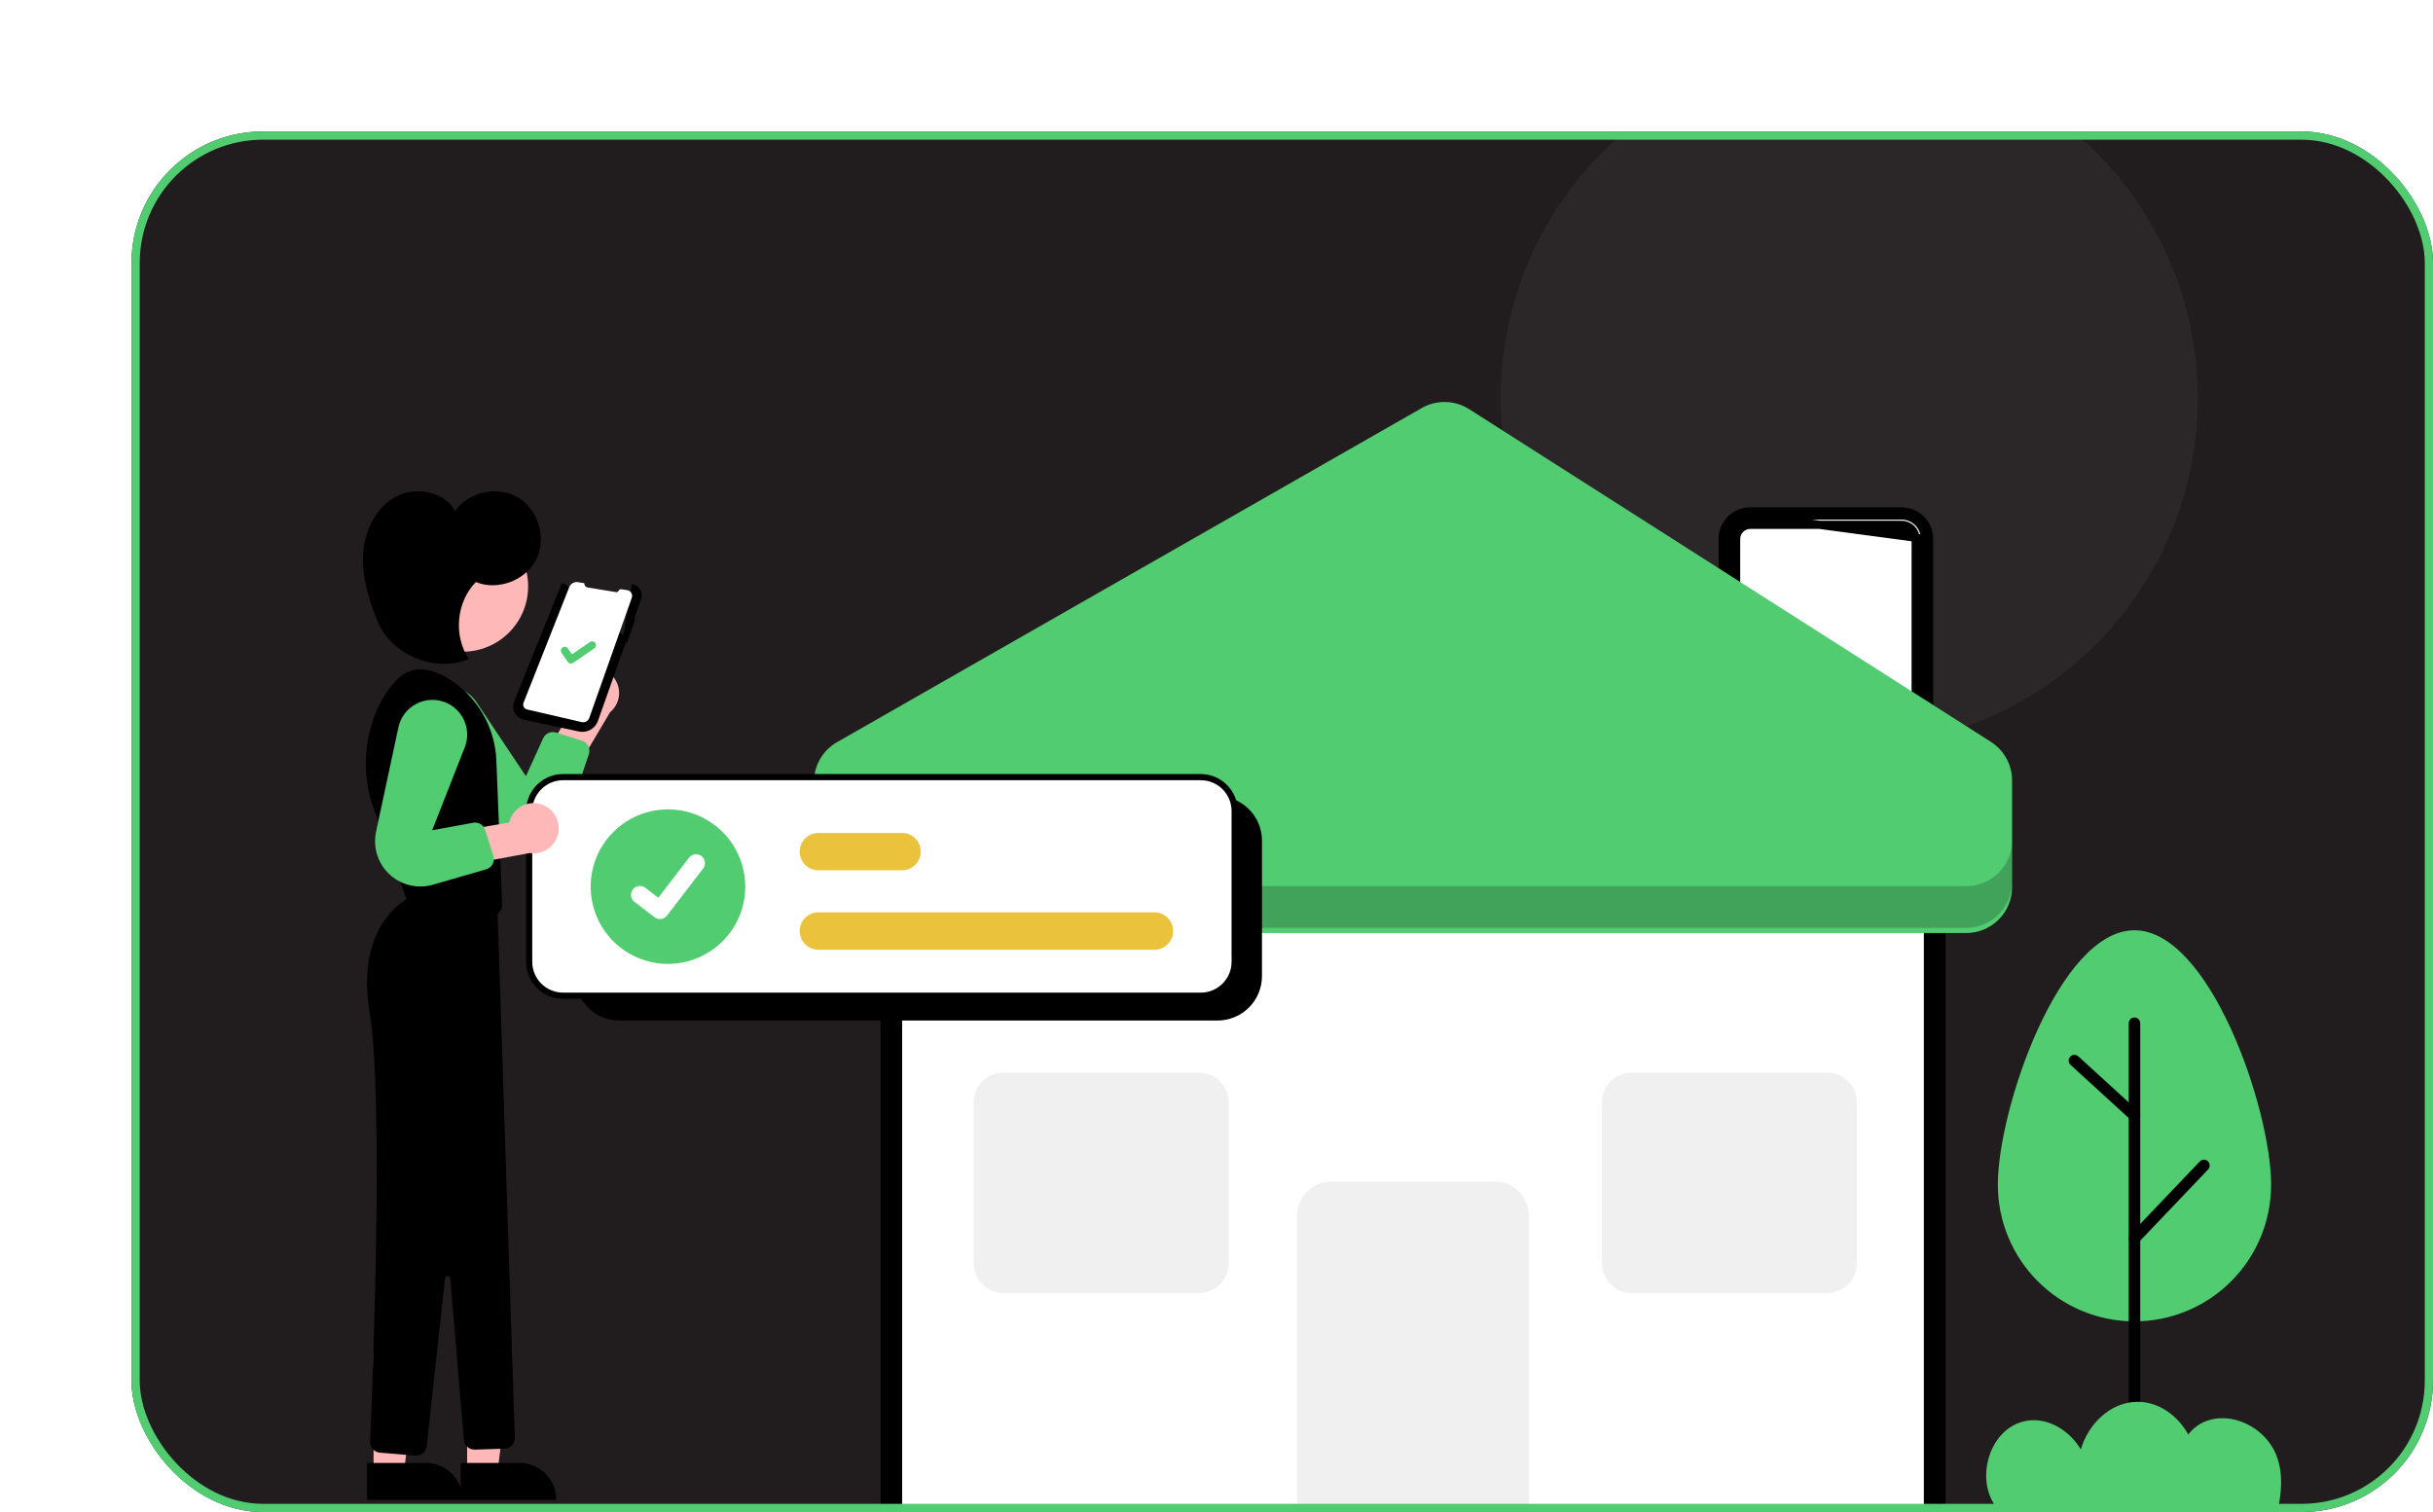 <svg width="296" height="184" viewBox="0 0 296 184" fill="none" xmlns="http://www.w3.org/2000/svg">
<g filter="url(#filter0_d_2796_31344)">
<g clip-path="url(#clip0_2796_31344)">
<rect width="280" height="168" rx="16" fill="#211C1E"/>
<path opacity="0.05" d="M208.978 74.849C232.394 74.849 251.377 55.866 251.377 32.45C251.377 9.033 232.394 -9.95 208.978 -9.95C185.561 -9.95 166.578 9.033 166.578 32.45C166.578 55.866 185.561 74.849 208.978 74.849Z" fill="white"/>
<path d="M216.841 187.166H94.971C94.215 187.166 93.491 186.865 92.957 186.331C92.422 185.797 92.122 185.072 92.121 184.317V93.099C92.122 92.343 92.422 91.619 92.957 91.085C93.491 90.55 94.215 90.25 94.971 90.249H216.841C217.596 90.25 218.321 90.55 218.855 91.085C219.389 91.619 219.69 92.343 219.69 93.099V184.317C219.69 185.072 219.389 185.797 218.855 186.331C218.321 186.865 217.596 187.166 216.841 187.166Z" fill="white"/>
<path d="M216.841 187.666H216.841C217.729 187.665 218.581 187.312 219.208 186.684C219.836 186.057 220.189 185.205 220.19 184.317V184.317L220.191 93.099L220.19 93.098C220.189 92.21 219.836 91.359 219.208 90.731C218.581 90.103 217.729 89.75 216.841 89.749H216.841L94.971 89.749L94.97 89.749C94.082 89.75 93.231 90.103 92.603 90.731C91.975 91.359 91.622 92.21 91.621 93.098V93.099L91.621 184.317L91.621 184.317C91.622 185.205 91.975 186.057 92.603 186.684C93.231 187.312 94.082 187.665 94.97 187.666H94.971H216.841ZM93.758 91.886C94.08 91.564 94.516 91.383 94.971 91.382H216.841C217.296 91.383 217.732 91.564 218.054 91.886C218.376 92.208 218.557 92.644 218.557 93.099V184.316C218.557 184.771 218.376 185.208 218.054 185.53C217.732 185.852 217.295 186.033 216.84 186.033H94.971C94.516 186.033 94.08 185.852 93.758 185.53C93.436 185.208 93.255 184.772 93.254 184.316V93.099C93.255 92.644 93.436 92.208 93.758 91.886Z" fill="black" stroke="black"/>
<path d="M170.013 178.665H141.799V131.956C141.8 130.848 142.241 129.786 143.024 129.003C143.807 128.219 144.87 127.779 145.977 127.777H165.835C166.943 127.779 168.005 128.219 168.788 129.003C169.572 129.786 170.012 130.848 170.013 131.956V178.665Z" fill="#F0F0F0"/>
<path d="M218.195 76.51H194.082V49.582C194.083 48.827 194.383 48.102 194.918 47.568C195.452 47.034 196.176 46.733 196.932 46.733H215.345C216.101 46.733 216.825 47.034 217.359 47.568C217.893 48.102 218.194 48.827 218.195 49.582V76.51Z" fill="white"/>
<path d="M218.195 77.01H218.695V76.51V49.582V49.582C218.694 48.694 218.341 47.843 217.713 47.215C217.085 46.587 216.234 46.234 215.346 46.233H215.345L196.932 46.233L196.931 46.233C196.043 46.234 195.192 46.587 194.564 47.215C193.936 47.843 193.583 48.694 193.582 49.582V49.582V76.51V77.01H194.082H218.195ZM196.932 46.733H215.345C216.101 46.733 216.825 47.034 217.359 47.568C217.893 48.102 218.194 48.827 218.195 49.582L196.932 46.733ZM217.062 49.583V75.377H195.215V49.583C195.216 49.127 195.397 48.691 195.719 48.369C196.041 48.048 196.477 47.867 196.932 47.866H215.345C215.8 47.867 216.236 48.048 216.558 48.369C216.88 48.691 217.061 49.128 217.062 49.583Z" fill="black" stroke="black"/>
<path d="M129.884 141.346H106.051C105.1 141.345 104.188 140.966 103.516 140.294C102.844 139.622 102.466 138.711 102.465 137.76V118.112C102.466 117.161 102.844 116.249 103.516 115.577C104.188 114.905 105.1 114.527 106.051 114.526H129.884C130.834 114.527 131.746 114.905 132.418 115.577C133.09 116.249 133.468 117.161 133.469 118.112V137.76C133.468 138.711 133.09 139.622 132.418 140.294C131.746 140.966 130.834 141.345 129.884 141.346Z" fill="#F0F0F0"/>
<path d="M206.315 141.346H182.482C181.532 141.345 180.62 140.966 179.948 140.294C179.276 139.622 178.898 138.711 178.896 137.76V118.112C178.898 117.161 179.276 116.249 179.948 115.577C180.62 114.905 181.532 114.527 182.482 114.526H206.315C207.266 114.527 208.177 114.905 208.85 115.577C209.522 116.249 209.9 117.161 209.901 118.112V137.76C209.9 138.711 209.522 139.622 208.85 140.294C208.177 140.966 207.266 141.345 206.315 141.346Z" fill="#F0F0F0"/>
<path d="M83.023 91.96V79.157C83.023 78.173 83.283 77.207 83.777 76.356C84.271 75.506 84.98 74.8 85.834 74.312L156.974 33.652C157.857 33.148 158.861 32.894 159.878 32.919C160.895 32.943 161.886 33.245 162.743 33.792L226.212 74.274C227.002 74.778 227.653 75.474 228.104 76.296C228.554 77.118 228.791 78.04 228.791 78.978V91.96C228.791 93.44 228.203 94.859 227.156 95.906C226.11 96.952 224.691 97.54 223.211 97.54H88.603C87.123 97.54 85.704 96.952 84.658 95.906C83.611 94.859 83.023 93.44 83.023 91.96Z" fill="#51CC70"/>
<path opacity="0.2" d="M223.211 91.84H88.603C87.123 91.84 85.704 91.252 84.658 90.205C83.611 89.159 83.023 87.74 83.023 86.26V91.326C83.023 92.806 83.611 94.225 84.658 95.272C85.704 96.318 87.123 96.906 88.603 96.906H223.211C224.691 96.906 226.11 96.318 227.156 95.272C228.203 94.225 228.791 92.806 228.791 91.326V86.26C228.791 87.74 228.203 89.159 227.156 90.205C226.11 91.252 224.691 91.84 223.211 91.84Z" fill="black"/>
<path d="M227.057 128.171C227.057 118.99 234.5 97.202 243.681 97.202C252.863 97.202 260.306 118.99 260.306 128.171C260.306 132.58 258.555 136.809 255.437 139.927C252.319 143.044 248.091 144.796 243.681 144.796C239.272 144.796 235.044 143.044 231.926 139.927C228.808 136.809 227.057 132.58 227.057 128.171Z" fill="#51CC70"/>
<path d="M243.363 168.53C243.447 168.615 243.562 168.662 243.682 168.662C243.801 168.662 243.916 168.615 244.001 168.53C244.085 168.445 244.133 168.331 244.133 168.211V108.516C244.133 108.396 244.085 108.281 244.001 108.197C243.916 108.112 243.801 108.064 243.682 108.064C243.562 108.064 243.447 108.112 243.363 108.197C243.278 108.281 243.23 108.396 243.23 108.516V168.211C243.23 168.331 243.278 168.445 243.363 168.53Z" fill="black" stroke="black" stroke-width="0.5"/>
<mask id="path-15-outside-1_2796_31344" maskUnits="userSpaceOnUse" x="242.48" y="124.622" width="11" height="11" fill="black">
<rect fill="white" x="242.48" y="124.622" width="11" height="11"/>
<path d="M243.682 134.893C243.642 134.893 243.604 134.881 243.571 134.86C243.538 134.838 243.512 134.807 243.497 134.771C243.481 134.735 243.477 134.695 243.484 134.656C243.491 134.617 243.509 134.581 243.536 134.553L251.987 125.685C252.024 125.646 252.075 125.623 252.128 125.622C252.181 125.621 252.233 125.641 252.272 125.678C252.31 125.714 252.333 125.765 252.334 125.819C252.335 125.872 252.315 125.924 252.279 125.962L243.827 134.831C243.809 134.85 243.786 134.866 243.761 134.877C243.736 134.888 243.709 134.893 243.682 134.893Z"/>
</mask>
<path d="M243.682 134.893C243.642 134.893 243.604 134.881 243.571 134.86C243.538 134.838 243.512 134.807 243.497 134.771C243.481 134.735 243.477 134.695 243.484 134.656C243.491 134.617 243.509 134.581 243.536 134.553L251.987 125.685C252.024 125.646 252.075 125.623 252.128 125.622C252.181 125.621 252.233 125.641 252.272 125.678C252.31 125.714 252.333 125.765 252.334 125.819C252.335 125.872 252.315 125.924 252.279 125.962L243.827 134.831C243.809 134.85 243.786 134.866 243.761 134.877C243.736 134.888 243.709 134.893 243.682 134.893Z" fill="black"/>
<path d="M243.682 134.893L243.682 134.393H243.682L243.682 134.893ZM243.536 134.553L243.898 134.898L243.898 134.898L243.536 134.553ZM251.987 125.685L251.625 125.34L251.625 125.34L251.987 125.685ZM252.279 125.962L251.917 125.617L251.917 125.617L252.279 125.962ZM243.827 134.831L243.466 134.486L243.465 134.486L243.827 134.831ZM243.682 134.393C243.74 134.393 243.797 134.41 243.846 134.442L243.296 135.277C243.41 135.353 243.544 135.393 243.682 135.393L243.682 134.393ZM243.846 134.442C243.895 134.475 243.933 134.52 243.956 134.574L243.037 134.968C243.091 135.094 243.181 135.202 243.296 135.277L243.846 134.442ZM243.956 134.574C243.979 134.628 243.986 134.687 243.976 134.745L242.992 134.567C242.967 134.702 242.983 134.842 243.037 134.968L243.956 134.574ZM243.976 134.745C243.965 134.802 243.938 134.856 243.898 134.898L243.174 134.208C243.079 134.307 243.016 134.432 242.992 134.567L243.976 134.745ZM243.898 134.898L252.349 126.029L251.625 125.34L243.174 134.208L243.898 134.898ZM252.349 126.029C252.294 126.087 252.219 126.12 252.14 126.122L252.116 125.122C251.93 125.127 251.753 125.205 251.625 125.34L252.349 126.029ZM252.14 126.122C252.061 126.124 251.984 126.094 251.927 126.04L252.617 125.316C252.482 125.187 252.302 125.118 252.116 125.122L252.14 126.122ZM251.927 126.04C251.869 125.985 251.836 125.91 251.834 125.831L252.834 125.806C252.829 125.621 252.751 125.444 252.617 125.316L251.927 126.04ZM251.834 125.831C251.832 125.751 251.862 125.675 251.917 125.617L252.641 126.307C252.769 126.173 252.838 125.992 252.834 125.806L251.834 125.831ZM251.917 125.617L243.466 134.486L244.189 135.176L252.641 126.307L251.917 125.617ZM243.465 134.486C243.493 134.457 243.527 134.433 243.564 134.417L243.958 135.336C244.045 135.299 244.124 135.244 244.19 135.175L243.465 134.486ZM243.564 134.417C243.601 134.401 243.642 134.393 243.682 134.393L243.681 135.393C243.776 135.393 243.871 135.374 243.958 135.336L243.564 134.417Z" fill="black" mask="url(#path-15-outside-1_2796_31344)"/>
<mask id="path-17-outside-2_2796_31344" maskUnits="userSpaceOnUse" x="235.176" y="111.861" width="10" height="9" fill="black">
<rect fill="white" x="235.176" y="111.861" width="10" height="9"/>
<path d="M243.68 119.941C243.63 119.941 243.582 119.923 243.545 119.889L236.241 113.211C236.202 113.175 236.178 113.125 236.176 113.072C236.174 113.018 236.192 112.966 236.229 112.927C236.265 112.887 236.315 112.864 236.368 112.862C236.421 112.859 236.473 112.878 236.513 112.914L243.816 119.592C243.846 119.619 243.867 119.655 243.876 119.694C243.886 119.734 243.883 119.775 243.868 119.813C243.853 119.851 243.828 119.883 243.794 119.906C243.761 119.929 243.721 119.941 243.68 119.941Z"/>
</mask>
<path d="M243.68 119.941C243.63 119.941 243.582 119.923 243.545 119.889L236.241 113.211C236.202 113.175 236.178 113.125 236.176 113.072C236.174 113.018 236.192 112.966 236.229 112.927C236.265 112.887 236.315 112.864 236.368 112.862C236.421 112.859 236.473 112.878 236.513 112.914L243.816 119.592C243.846 119.619 243.867 119.655 243.876 119.694C243.886 119.734 243.883 119.775 243.868 119.813C243.853 119.851 243.828 119.883 243.794 119.906C243.761 119.929 243.721 119.941 243.68 119.941Z" fill="black"/>
<path d="M243.68 119.941L243.681 119.441L243.68 119.441L243.68 119.941ZM243.545 119.889L243.882 119.52L243.882 119.52L243.545 119.889ZM236.241 113.211L235.904 113.58L235.904 113.58L236.241 113.211ZM236.513 112.914L236.175 113.283L236.176 113.283L236.513 112.914ZM243.816 119.592L244.154 119.223L244.154 119.223L243.816 119.592ZM243.68 119.441C243.755 119.441 243.827 119.469 243.882 119.52L243.207 120.257C243.336 120.376 243.506 120.442 243.681 120.441L243.68 119.441ZM243.882 119.52L236.579 112.842L235.904 113.58L243.207 120.258L243.882 119.52ZM236.579 112.842C236.637 112.896 236.672 112.97 236.675 113.049L235.676 113.094C235.685 113.28 235.767 113.455 235.904 113.58L236.579 112.842ZM236.675 113.049C236.679 113.128 236.651 113.206 236.598 113.264L235.86 112.589C235.734 112.727 235.668 112.908 235.676 113.094L236.675 113.049ZM236.598 113.264C236.544 113.323 236.47 113.357 236.39 113.361L236.346 112.362C236.16 112.37 235.985 112.452 235.86 112.589L236.598 113.264ZM236.39 113.361C236.311 113.365 236.234 113.337 236.175 113.283L236.85 112.545C236.713 112.42 236.532 112.354 236.346 112.362L236.39 113.361ZM236.176 113.283L243.479 119.961L244.154 119.223L236.85 112.545L236.176 113.283ZM243.479 119.961C243.434 119.92 243.403 119.867 243.39 119.808L244.363 119.58C244.331 119.443 244.258 119.318 244.154 119.223L243.479 119.961ZM243.39 119.808C243.376 119.749 243.38 119.688 243.402 119.632L244.334 119.994C244.385 119.862 244.396 119.718 244.363 119.58L243.39 119.808ZM243.402 119.632C243.424 119.576 243.462 119.528 243.512 119.494L244.076 120.319C244.193 120.239 244.283 120.126 244.334 119.994L243.402 119.632ZM243.512 119.494C243.562 119.46 243.62 119.441 243.681 119.441L243.68 120.441C243.822 120.441 243.96 120.399 244.076 120.319L243.512 119.494Z" fill="black" mask="url(#path-17-outside-2_2796_31344)"/>
<path d="M227.803 168.349C227.842 168.379 227.882 168.406 227.921 168.435H260.96C261.607 165.812 261.836 163.186 260.869 160.906C259.491 157.657 255.413 155.628 252.172 157.024C251.404 157.363 250.735 157.893 250.228 158.562C248.961 156.294 246.688 154.585 244.065 154.586C240.779 154.589 238.047 157.276 237.155 160.38C235.719 157.957 232.883 156.263 230.111 156.992C225.475 158.21 224.01 165.418 227.803 168.349Z" fill="#51CC70"/>
<path d="M132.129 80.892H59.343C57.911 80.893 56.537 81.463 55.524 82.476C54.511 83.489 53.941 84.862 53.94 86.294V102.785C53.941 104.217 54.511 105.591 55.524 106.603C56.537 107.616 57.911 108.186 59.343 108.187H132.129C133.562 108.186 134.936 107.616 135.949 106.603C136.962 105.591 137.532 104.217 137.533 102.785V86.294C137.532 84.862 136.962 83.489 135.949 82.476C134.936 81.463 133.562 80.893 132.129 80.892Z" fill="black"/>
<path d="M54.913 65.587C54.514 65.781 54.162 66.06 53.882 66.405C53.602 66.749 53.401 67.151 53.294 67.582C53.186 68.013 53.174 68.462 53.259 68.898C53.344 69.334 53.523 69.746 53.784 70.105L50.163 76.025L53.225 79.103L58.222 70.67C58.796 70.191 59.175 69.519 59.286 68.78C59.398 68.04 59.234 67.286 58.826 66.66C58.418 66.033 57.795 65.578 57.074 65.38C56.352 65.182 55.584 65.256 54.913 65.587Z" fill="#FFB8B8"/>
<path d="M36.265 68.16C37.197 67.6 38.308 67.421 39.369 67.659C40.429 67.896 41.358 68.533 41.961 69.436L47.986 78.454L50.077 73.844C50.207 73.557 50.439 73.326 50.727 73.197C51.016 73.068 51.342 73.049 51.643 73.143L54.8 74.129C54.965 74.18 55.118 74.264 55.25 74.376C55.382 74.487 55.49 74.624 55.568 74.778C55.647 74.932 55.694 75.1 55.706 75.272C55.718 75.444 55.696 75.617 55.641 75.781L53.48 82.159C53.207 82.966 52.75 83.698 52.146 84.299C51.542 84.9 50.807 85.352 49.998 85.621C49.189 85.89 48.33 85.968 47.486 85.849C46.642 85.729 45.837 85.416 45.135 84.934C44.807 84.708 44.504 84.448 44.232 84.157L35.355 74.675C34.923 74.215 34.601 73.663 34.41 73.062C34.22 72.461 34.166 71.825 34.254 71.2C34.341 70.576 34.567 69.978 34.915 69.452C35.263 68.926 35.724 68.485 36.265 68.16Z" fill="#51CC70"/>
<path d="M40.833 163.082L44.537 163.081L46.298 148.8L40.832 148.801L40.833 163.082Z" fill="#FFB8B8"/>
<path d="M51.68 166.519L40.039 166.52L40.039 162.024L47.182 162.023C47.773 162.023 48.357 162.14 48.903 162.365C49.449 162.591 49.944 162.922 50.362 163.34C50.78 163.757 51.111 164.253 51.337 164.798C51.563 165.344 51.68 165.928 51.68 166.519Z" fill="black"/>
<path d="M29.451 163.082L33.154 163.081L34.916 148.8L29.449 148.801L29.451 163.082Z" fill="#FFB8B8"/>
<path d="M40.297 166.519L28.657 166.52L28.656 162.024L35.799 162.023C36.992 162.023 38.136 162.497 38.979 163.34C39.823 164.183 40.297 165.326 40.297 166.519Z" fill="black"/>
<path d="M40.297 63.306C44.691 63.306 48.254 59.745 48.254 55.352C48.254 50.959 44.691 47.398 40.297 47.398C35.902 47.398 32.34 50.959 32.34 55.352C32.34 59.745 35.902 63.306 40.297 63.306Z" fill="#FFB8B8"/>
<path d="M44.392 76.634C44.327 74.588 43.751 72.592 42.717 70.827C41.682 69.061 40.222 67.582 38.47 66.525C36.414 65.314 34.164 64.842 32.374 66.632C31.299 67.733 30.438 69.025 29.835 70.441C28.179 74.299 28.071 78.646 29.533 82.582L33.793 94.349L43.655 95.417C43.84 95.437 44.027 95.417 44.204 95.358C44.381 95.299 44.543 95.203 44.679 95.076C44.815 94.949 44.922 94.794 44.993 94.622C45.064 94.449 45.097 94.264 45.089 94.078L44.392 76.634Z" fill="black"/>
<path d="M34.419 92.9C34.419 92.9 27.051 95.65 28.977 107.292C30.706 117.74 29.332 152.416 29.032 159.426C29.018 159.76 29.133 160.086 29.355 160.337C29.576 160.588 29.886 160.743 30.219 160.771L34.52 161.129C34.857 161.157 35.191 161.052 35.452 160.837C35.713 160.623 35.879 160.314 35.916 159.978L38.137 139.583C38.146 139.503 38.184 139.429 38.244 139.376C38.304 139.323 38.382 139.294 38.463 139.295C38.543 139.296 38.621 139.327 38.68 139.381C38.739 139.436 38.775 139.511 38.782 139.591L40.437 159.216C40.465 159.546 40.618 159.854 40.866 160.074C41.114 160.295 41.437 160.412 41.769 160.402L45.381 160.288C45.552 160.282 45.719 160.243 45.874 160.173C46.029 160.103 46.169 160.003 46.286 159.879C46.402 159.755 46.493 159.609 46.553 159.449C46.613 159.29 46.641 159.12 46.636 158.95L44.508 94.26L34.419 92.9Z" fill="black"/>
<path d="M41.895 54.828C44.556 55.919 47.954 54.644 49.241 52.073C50.528 49.501 49.509 46.018 47.04 44.544C44.57 43.07 41.02 43.825 39.365 46.177C38.02 43.753 34.494 43.135 32.073 44.488C29.652 45.84 28.333 48.674 28.177 51.441C28.021 54.209 28.862 56.936 29.889 59.512C31.55 63.677 36.898 65.92 41.035 64.187C39.141 61.367 39.515 57.24 41.895 54.828Z" fill="black"/>
<path d="M59.996 61.802L56.511 71.637C56.368 72.04 56.083 72.377 55.71 72.586C55.337 72.794 54.901 72.86 54.483 72.77L47.787 71.337C47.588 71.294 47.401 71.209 47.239 71.086C47.077 70.964 46.943 70.808 46.848 70.628C46.753 70.449 46.698 70.251 46.687 70.048C46.676 69.845 46.71 69.642 46.786 69.454L52.502 55.282L52.734 55.375L59.996 61.802ZM59.996 61.802L60.129 61.865L60.222 61.605L60.903 59.692L60.982 59.472L60.843 59.412L61.764 56.815C61.863 56.534 61.847 56.226 61.719 55.958C61.591 55.69 61.362 55.483 61.081 55.384L59.996 61.802ZM60.879 55.333C60.948 55.344 61.016 55.361 61.081 55.384L60.879 55.333ZM60.879 55.333C60.879 55.333 60.879 55.333 60.878 55.333L60.879 55.333Z" fill="black" stroke="black" stroke-width="0.5"/>
<path d="M55.496 55.492L58.949 56.055C59.011 56.065 59.075 56.054 59.13 56.025C59.185 55.995 59.23 55.947 59.256 55.89C59.285 55.825 59.335 55.772 59.398 55.738C59.461 55.704 59.533 55.692 59.603 55.704L60.33 55.822C60.43 55.839 60.524 55.876 60.607 55.933C60.69 55.99 60.76 56.064 60.811 56.15C60.862 56.237 60.894 56.334 60.904 56.434C60.913 56.534 60.901 56.635 60.868 56.729L55.691 71.369C55.627 71.551 55.498 71.703 55.329 71.795C55.16 71.888 54.963 71.915 54.775 71.872L48.118 70.334C48.033 70.314 47.954 70.276 47.885 70.223C47.816 70.17 47.759 70.102 47.719 70.025C47.678 69.948 47.655 69.863 47.65 69.776C47.645 69.689 47.659 69.602 47.691 69.521L53.255 55.447C53.337 55.24 53.487 55.067 53.681 54.957C53.875 54.847 54.101 54.806 54.321 54.842L55.088 54.967C55.077 55.09 55.114 55.212 55.189 55.309C55.265 55.407 55.375 55.472 55.496 55.492Z" fill="white"/>
<path d="M53.313 64.723C53.217 64.692 53.133 64.63 53.075 64.548L53.072 64.543L52.318 63.447C52.283 63.396 52.259 63.339 52.246 63.278C52.233 63.218 52.233 63.156 52.244 63.095C52.255 63.035 52.278 62.977 52.312 62.925C52.346 62.873 52.389 62.829 52.44 62.794C52.491 62.759 52.548 62.735 52.608 62.722C52.669 62.709 52.731 62.709 52.791 62.72C52.852 62.731 52.91 62.754 52.962 62.788C53.013 62.822 53.058 62.865 53.093 62.916L53.58 63.627L55.772 62.124C55.823 62.09 55.88 62.065 55.94 62.052C56.001 62.04 56.063 62.039 56.123 62.05C56.184 62.062 56.242 62.085 56.293 62.118C56.345 62.152 56.39 62.195 56.424 62.246C56.495 62.349 56.522 62.475 56.499 62.598C56.476 62.72 56.406 62.828 56.303 62.899L53.725 64.665C53.666 64.706 53.598 64.732 53.526 64.742C53.455 64.752 53.382 64.745 53.313 64.723L53.313 64.723Z" fill="#51CC70"/>
<path d="M48.379 82.693C48.379 80.415 50.226 78.568 52.504 78.568H130.084C132.362 78.568 134.209 80.415 134.209 82.693V101.042C134.209 103.32 132.362 105.167 130.084 105.167H52.504C50.226 105.167 48.379 103.32 48.379 101.042V82.693Z" fill="white" stroke="black" stroke-width="0.75"/>
<path d="M65.265 101.297C63.405 101.297 61.586 100.746 60.039 99.713C58.493 98.679 57.287 97.211 56.575 95.493C55.864 93.775 55.677 91.884 56.04 90.06C56.403 88.237 57.299 86.561 58.614 85.246C59.93 83.931 61.605 83.036 63.43 82.673C65.254 82.31 67.146 82.496 68.864 83.208C70.583 83.92 72.052 85.125 73.085 86.671C74.119 88.217 74.671 90.035 74.671 91.895C74.668 94.387 73.676 96.777 71.913 98.54C70.149 100.303 67.759 101.294 65.265 101.297Z" fill="#51CC70"/>
<path d="M124.45 99.572H83.564C82.961 99.572 82.382 99.332 81.956 98.905C81.529 98.479 81.289 97.9 81.289 97.297C81.289 96.694 81.529 96.115 81.956 95.689C82.382 95.262 82.961 95.022 83.564 95.022H124.45C125.054 95.022 125.633 95.262 126.059 95.689C126.486 96.115 126.726 96.694 126.726 97.297C126.726 97.9 126.486 98.479 126.059 98.905C125.633 99.332 125.054 99.572 124.45 99.572Z" fill="#EBC23B"/>
<path d="M93.744 89.904H83.564C83.266 89.904 82.97 89.845 82.694 89.731C82.418 89.617 82.167 89.449 81.956 89.238C81.744 89.027 81.577 88.776 81.462 88.5C81.348 88.224 81.289 87.928 81.289 87.63C81.289 87.331 81.348 87.035 81.462 86.759C81.577 86.483 81.744 86.232 81.956 86.021C82.167 85.81 82.418 85.642 82.694 85.528C82.97 85.414 83.266 85.355 83.564 85.355H93.744C94.347 85.355 94.926 85.595 95.353 86.021C95.779 86.448 96.019 87.026 96.019 87.63C96.019 88.233 95.779 88.811 95.353 89.238C94.926 89.665 94.347 89.904 93.744 89.904Z" fill="#EBC23B"/>
<path d="M64.29 95.838C64.056 95.838 63.829 95.763 63.642 95.623L63.631 95.614L61.193 93.75C61.08 93.663 60.985 93.555 60.914 93.432C60.842 93.309 60.796 93.173 60.777 93.032C60.758 92.891 60.767 92.747 60.804 92.61C60.841 92.472 60.904 92.343 60.991 92.23C61.078 92.117 61.186 92.023 61.309 91.951C61.432 91.88 61.569 91.834 61.71 91.816C61.851 91.797 61.995 91.806 62.132 91.843C62.27 91.88 62.398 91.944 62.511 92.031L64.09 93.241L67.822 88.375C67.908 88.262 68.016 88.168 68.139 88.096C68.262 88.025 68.398 87.979 68.539 87.96C68.68 87.942 68.823 87.951 68.961 87.988C69.098 88.025 69.227 88.088 69.34 88.175L69.34 88.175L69.317 88.207L69.341 88.175C69.569 88.35 69.718 88.608 69.755 88.892C69.793 89.177 69.716 89.465 69.541 89.693L65.152 95.414C65.051 95.546 64.92 95.653 64.771 95.726C64.621 95.799 64.457 95.837 64.291 95.837L64.29 95.838Z" fill="white"/>
<path d="M50.094 81.967C49.685 81.794 49.243 81.713 48.8 81.729C48.356 81.746 47.921 81.859 47.526 82.061C47.13 82.264 46.784 82.551 46.512 82.901C46.24 83.252 46.047 83.658 45.949 84.091L39.106 85.263L38.805 89.593L48.444 87.802C49.183 87.92 49.938 87.762 50.568 87.359C51.198 86.957 51.659 86.337 51.862 85.618C52.065 84.898 51.998 84.129 51.672 83.457C51.346 82.784 50.785 82.254 50.094 81.967Z" fill="#FFB8B8"/>
<path d="M38.341 69.538C39.332 69.983 40.114 70.793 40.525 71.799C40.935 72.805 40.942 73.93 40.545 74.942L36.578 85.034L41.558 84.119C41.869 84.062 42.19 84.12 42.461 84.283C42.731 84.447 42.933 84.703 43.028 85.004L44.021 88.158C44.072 88.323 44.091 88.496 44.075 88.668C44.059 88.84 44.008 89.007 43.926 89.159C43.845 89.311 43.733 89.445 43.599 89.554C43.465 89.663 43.31 89.743 43.144 89.791L36.672 91.659C35.853 91.895 34.991 91.939 34.153 91.786C33.315 91.633 32.523 91.288 31.841 90.778C31.158 90.268 30.603 89.606 30.22 88.846C29.836 88.085 29.634 87.246 29.629 86.394C29.627 85.996 29.668 85.599 29.751 85.21L32.47 72.51C32.602 71.893 32.871 71.314 33.256 70.814C33.641 70.315 34.133 69.908 34.696 69.623C35.258 69.338 35.878 69.182 36.509 69.167C37.139 69.153 37.765 69.279 38.341 69.538Z" fill="#51CC70"/>
</g>
<rect x="0.5" y="0.5" width="279" height="167" rx="15.5" stroke="#51CC70"/>
</g>
<defs>
<filter id="filter0_d_2796_31344" x="0" y="0" width="296" height="184" filterUnits="userSpaceOnUse" color-interpolation-filters="sRGB">
<feFlood flood-opacity="0" result="BackgroundImageFix"/>
<feColorMatrix in="SourceAlpha" type="matrix" values="0 0 0 0 0 0 0 0 0 0 0 0 0 0 0 0 0 0 127 0" result="hardAlpha"/>
<feOffset dx="16" dy="16"/>
<feComposite in2="hardAlpha" operator="out"/>
<feColorMatrix type="matrix" values="0 0 0 0 0.086 0 0 0 0 0.078 0 0 0 0 0.082 0 0 0 1 0"/>
<feBlend mode="normal" in2="BackgroundImageFix" result="effect1_dropShadow_2796_31344"/>
<feBlend mode="normal" in="SourceGraphic" in2="effect1_dropShadow_2796_31344" result="shape"/>
</filter>
<clipPath id="clip0_2796_31344">
<rect width="280" height="168" rx="16" fill="white"/>
</clipPath>
</defs>
</svg>
